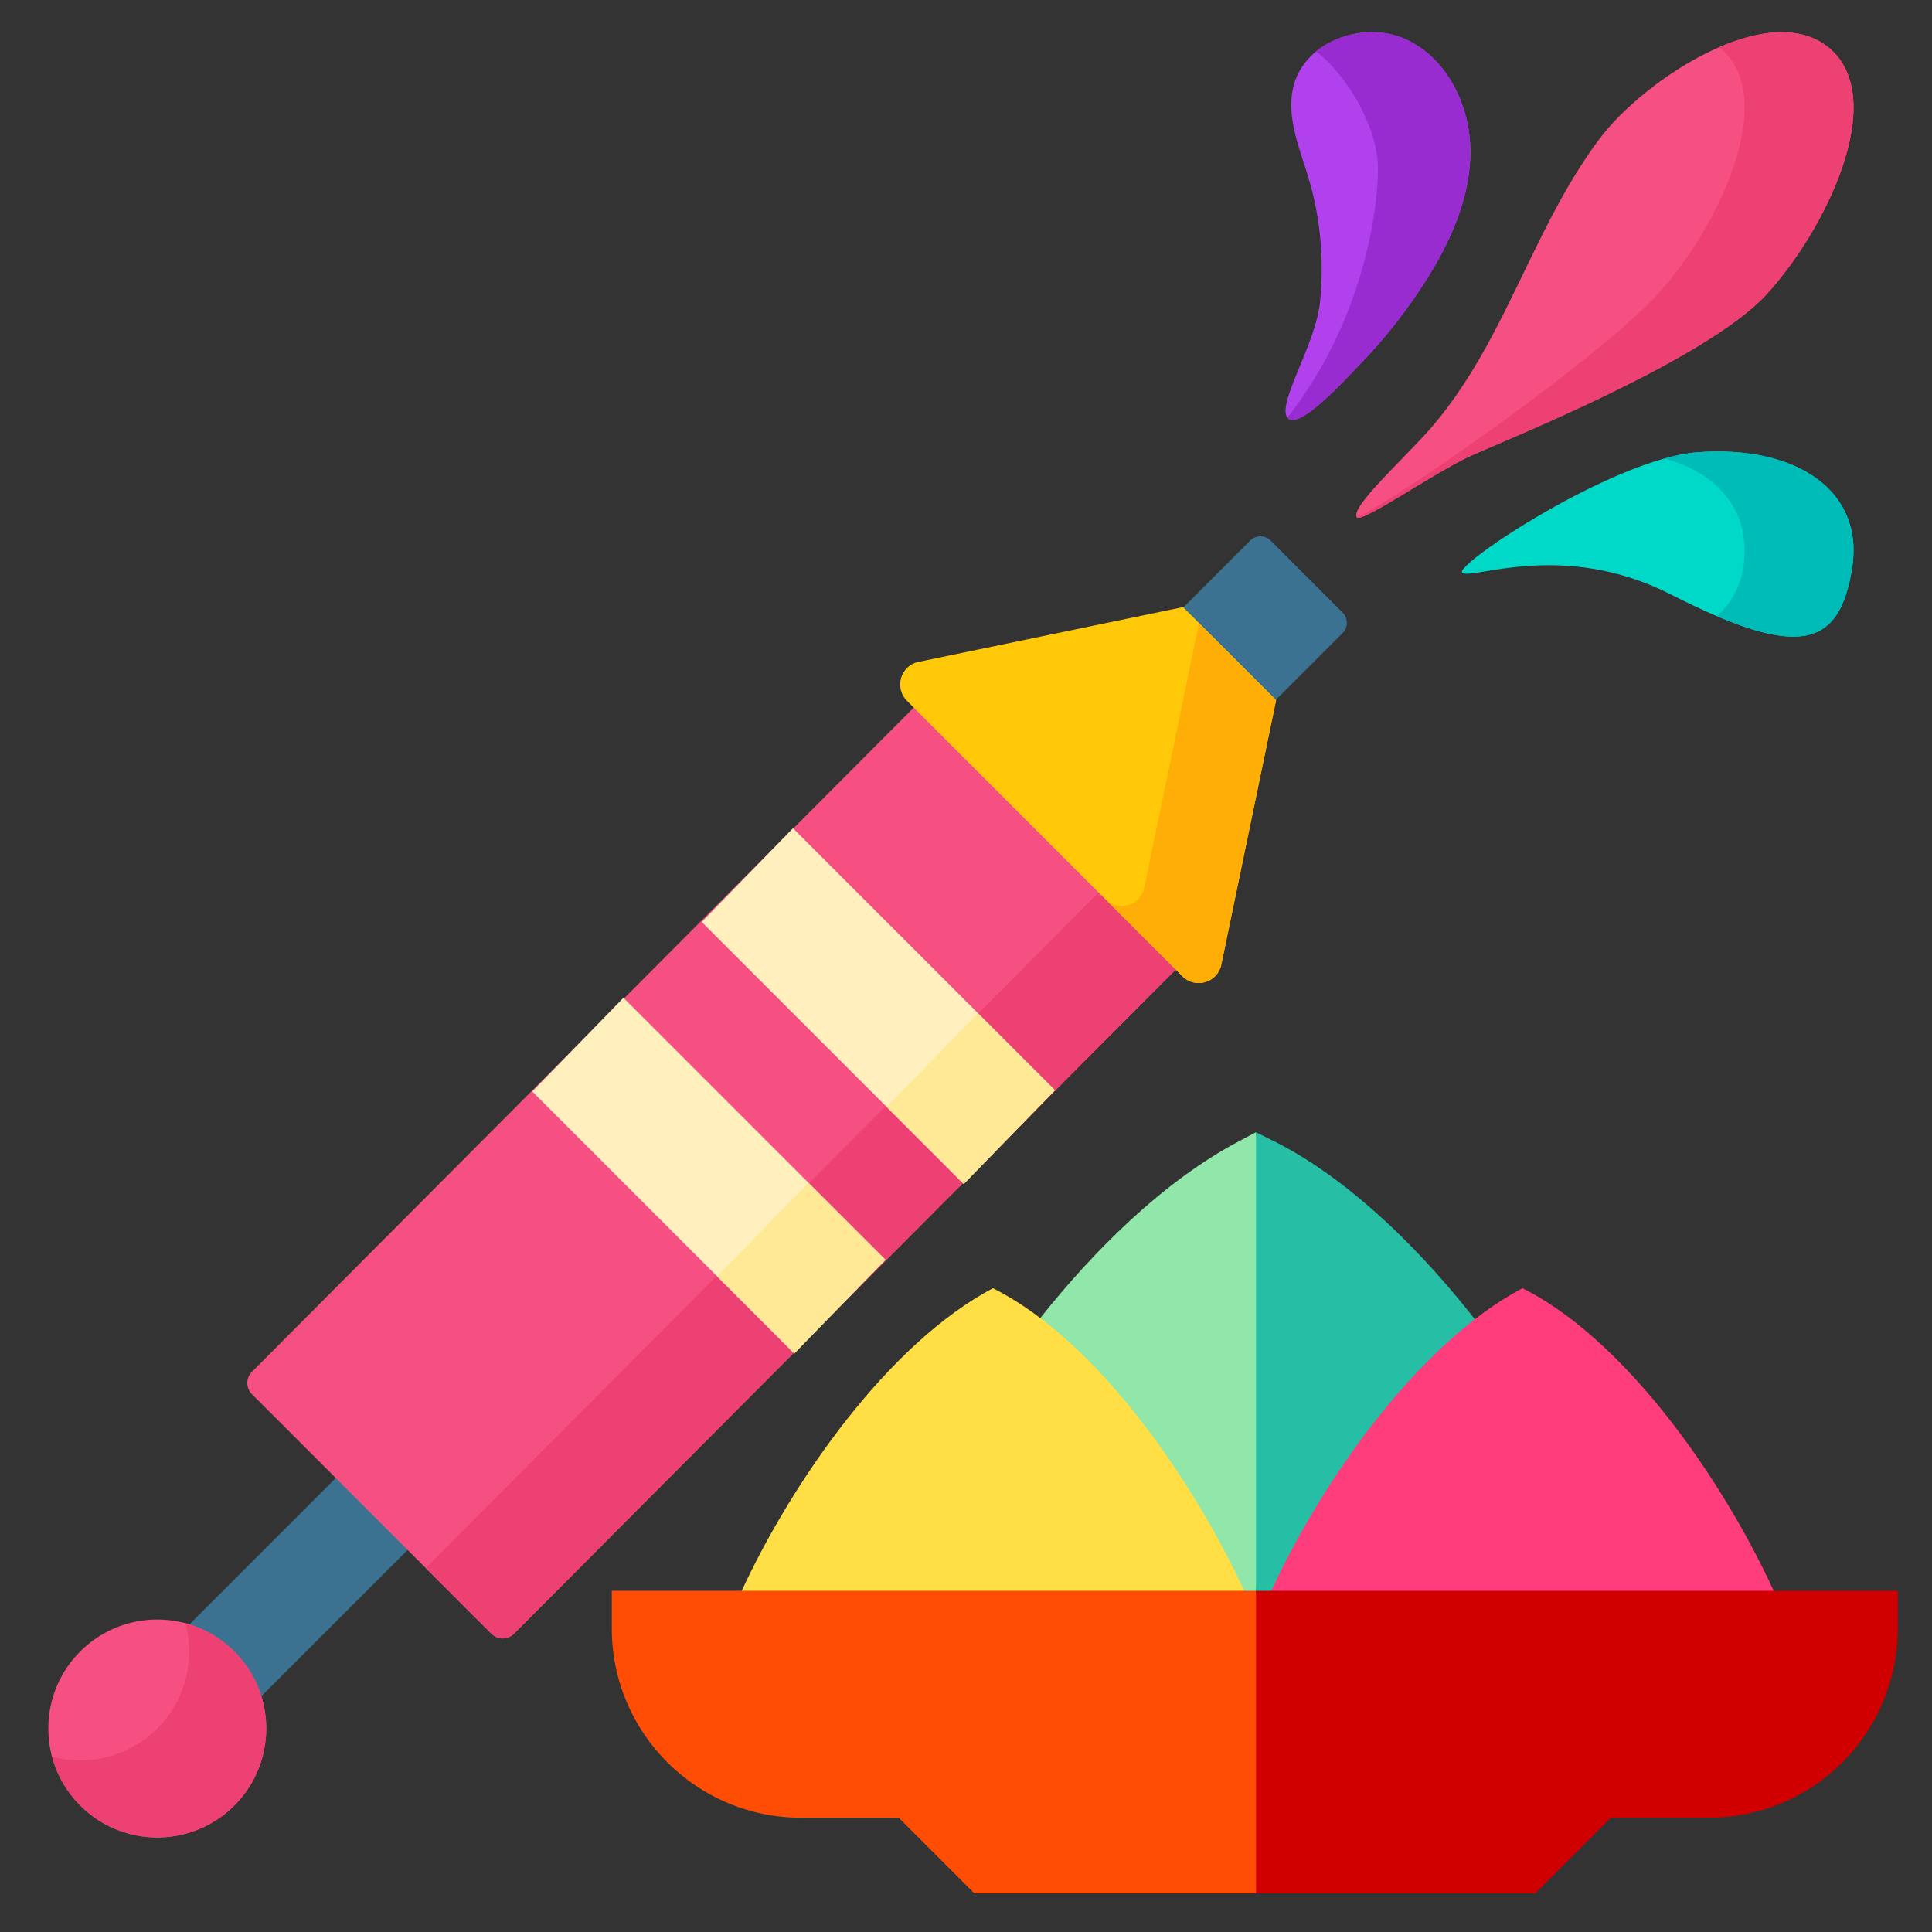 <svg xmlns="http://www.w3.org/2000/svg" xml:space="preserve" style="fill-rule:evenodd;clip-rule:evenodd;stroke-linejoin:round;stroke-miterlimit:2" viewBox="0 0 120 120"><rect x="0" y="0" width="120" height="120" fill="#333333" stroke="none"/><g><g><path d="m255.684 147.438-19.668-19.668 19.629-19.629a3.09 3.09 0 0 1 4.37 0l15.297 15.297a3.089 3.089 0 0 1 0 4.371l-19.628 19.629ZM72.922 295.77l15.297 15.296-54.352 54.352-15.297-15.293 54.352-54.355Z" style="fill:#3b7191;fill-rule:nonzero" transform="matrix(.292 0 0 .292 3 2)"/><path d="m94.273 340.68-50.961-50.965a3.367 3.367 0 0 1-.003-4.758L190.906 136.82l55.727 55.727-147.59 148.129a3.375 3.375 0 0 1-4.77.004Z" style="fill:#f65082;fill-rule:nonzero" transform="matrix(.292 0 0 .292 3 2)"/><path d="m246.633 192.547-16.391-16.391L80.27 326.676l14.003 14.004a3.375 3.375 0 0 0 4.77-.004l147.59-148.129Z" style="fill:#ed4073;fill-rule:nonzero" transform="matrix(.292 0 0 .292 3 2)"/><path d="m241.227 200.801-58.575-58.571c-2.769-2.773-1.379-7.492 2.442-8.285l56.285-11.66 19.789 19.789-11.66 56.285c-.793 3.821-5.512 5.215-8.281 2.442Z" style="fill:#ffc808;fill-rule:nonzero" transform="matrix(.292 0 0 .292 3 2)"/><path d="m249.508 198.359 11.66-56.285-16.391-16.39-11.66 56.289c-.793 3.82-5.512 5.211-8.281 2.441l16.387 16.387c2.773 2.773 7.492 1.379 8.285-2.442Z" style="fill:#ffae08;fill-rule:nonzero" transform="matrix(.292 0 0 .292 3 2)"/><path d="m158.672 281.055-55.727-55.727 19.395-19.941 55.726 55.726-19.394 19.942Z" style="fill:#fff0bd;fill-rule:nonzero" transform="matrix(.292 0 0 .292 3 2)"/><path d="m178.066 261.113-16.39-16.39-19.395 19.941 16.391 16.391 19.394-19.942Z" style="fill:#ffe896;fill-rule:nonzero" transform="matrix(.292 0 0 .292 3 2)"/><path d="m194.727 244.996-55.723-55.723 19.394-19.941 55.727 55.723-19.398 19.941Z" style="fill:#fff0bd;fill-rule:nonzero" transform="matrix(.292 0 0 .292 3 2)"/><path d="m214.125 225.055-16.391-16.387-19.394 19.941 16.387 16.387 19.398-19.941Z" style="fill:#ffe896;fill-rule:nonzero" transform="matrix(.292 0 0 .292 3 2)"/><path d="M46.359 360.82c0 12.801-10.379 23.18-23.179 23.18C10.379 384 0 373.621 0 360.82c0-12.8 10.379-23.179 23.18-23.179 12.8 0 23.179 10.379 23.179 23.179Z" style="fill:#f65082;fill-rule:nonzero" transform="matrix(.292 0 0 .292 3 2)"/><path d="M39.57 344.43a23.07 23.07 0 0 0-10.394-5.996c2.062 7.73.07 16.32-5.996 22.386-6.067 6.067-14.657 8.059-22.387 5.996a23.05 23.05 0 0 0 5.996 10.395c9.051 9.051 23.727 9.051 32.781 0 9.051-9.051 9.051-23.727 0-32.781Z" style="fill:#ed4073;fill-rule:nonzero" transform="matrix(.292 0 0 .292 3 2)"/><path d="M268.074 31.051c-1.953-6.504-4.91-13.266-3.136-19.817 2.558-9.445 15.011-13.789 23.894-9.691 8.883 4.094 13.746 14.379 13.656 24.16-.09 9.781-4.336 19.074-9.586 27.328a111.924 111.924 0 0 1-13.972 17.696c-3.235 3.343-13.094 14.222-15.36 11.265-2.262-2.961 5.996-15.613 6.918-24.437.926-8.879.153-17.95-2.414-26.504Z" style="fill:#b140ed;fill-rule:nonzero" transform="matrix(.292 0 0 .292 3 2)"/><path d="M288.832 1.543c-6.16-2.84-14.027-1.621-19.133 2.539 7.223 5.711 13.211 16.828 13.137 25.098-.09 9.781-3.524 32.695-19.266 52.812 2.266 2.957 12.125-7.922 15.36-11.262a112.06 112.06 0 0 0 13.968-17.699c5.254-8.254 9.5-17.547 9.59-27.328.09-9.781-4.773-20.066-13.656-24.16Z" style="fill:#982cd1;fill-rule:nonzero" transform="matrix(.292 0 0 .292 3 2)"/><path d="M307.105 64.621c7.508-14.098 13.301-29.25 22.911-42.008 9.609-12.761 36.152-30.058 48.894-19.172 12.746 10.887-.972 38.875-13.562 52.477-12.633 13.641-53.852 30.234-62.493 34.066-7.562 3.356-23.527 14.559-24.519 13.204-1.527-2.079 10.434-12.868 15.602-18.805 5.207-5.981 9.445-12.778 13.167-19.762Z" style="fill:#f65082;fill-rule:nonzero" transform="matrix(.292 0 0 .292 3 2)"/><path d="M378.914 3.441c-5.898-5.035-14.746-4.035-23.504-.246.106.086.219.157.324.246 12.743 10.887-.972 38.875-13.566 52.477-12.633 13.641-55.188 43.437-63.832 47.27.996 1.355 16.957-9.848 24.519-13.204 8.641-3.832 49.86-20.425 62.493-34.066 12.593-13.602 26.308-41.59 13.566-52.477Z" style="fill:#ed4073;fill-rule:nonzero" transform="matrix(.292 0 0 .292 3 2)"/><path d="M345.121 119.59c27.199 13.844 35.738 11.414 38.539-5.36 2.801-16.773-11.972-26.464-32.894-24.875-17.801 1.356-51.825 23.969-50.004 25.625 1.824 1.653 21.363-7.097 44.359 4.61Z" style="fill:#00d9c8;fill-rule:nonzero" transform="matrix(.292 0 0 .292 3 2)"/><path d="M350.766 89.355c-2.121.165-4.473.629-6.969 1.325 11.734 3.234 18.68 11.59 16.683 23.55-.675 4.036-2.632 7.387-5.582 9.973 19.559 8.336 26.329 4.598 28.762-9.973 2.801-16.773-11.976-26.464-32.894-24.875Z" style="fill:#00bcb9;fill-rule:nonzero" transform="matrix(.292 0 0 .292 3 2)"/></g><g><g><path d="M192 .551c-.09.047-4.984 2.64-4.766 2.523-22.746 12.047-43.48 32.836-59.472 53.008l32.121 47.227 28.961 33.984 1.898 4.316 1.629-4.316 7.531-71.481L192.371.355c-.074.04-.445.239-.371.196Z" style="fill:#91e6a9;fill-rule:nonzero" transform="matrix(.208 0 0 .208 38 70.25)"/><path d="M194.973 1.656 192.371.355v136.938l2.074 2.402 2.469-2.402 28.91-32.531s31.984-48.442 31.898-48.551C223.578 12.719 196.43 2.723 194.973 1.656Z" style="fill:#26bfa6;fill-rule:nonzero" transform="matrix(.208 0 0 .208 38 70.25)"/><path d="M113.809 46.938c-31.434 16.648-60 57.89-75.012 90.351-1.781 3.856 74.18 11.297 74.18 11.297s76.984-8.863 75.867-11.293c-14.778-32.086-43.52-74.598-75.035-90.355Z" style="fill:#ffde46;fill-rule:nonzero" transform="matrix(.208 0 0 .208 38 70.25)"/><path d="M271.926 46.938c-31.438 16.648-60.004 57.894-75.012 90.355-1.461 3.156 75.414 10.301 75.414 10.301s76.406-6.446 74.629-10.305c-6.914-15.012-16.305-31.223-27.203-45.984-14.121-19.133-30.77-35.84-47.828-44.367Z" style="fill:#ff3d7d;fill-rule:nonzero" transform="matrix(.208 0 0 .208 38 70.25)"/><path d="M0 137.293v11.293c0 31.137 25.332 56.473 56.469 56.473h29.207c7.902 7.902 14.683 14.679 22.586 22.586h84.109l7.531-41.364-7.531-48.988H0Z" style="fill:#ff4d05;fill-rule:nonzero" transform="matrix(.208 0 0 .208 38 70.25)"/><path d="M192.371 137.293v90.352h83.367c7.903-7.907 14.684-14.684 22.586-22.586h29.207c31.27 0 56.469-25.305 56.469-56.473v-11.293H192.371Z" style="fill:#d00000;fill-rule:nonzero" transform="matrix(.208 0 0 .208 38 70.25)"/></g></g></g></svg>